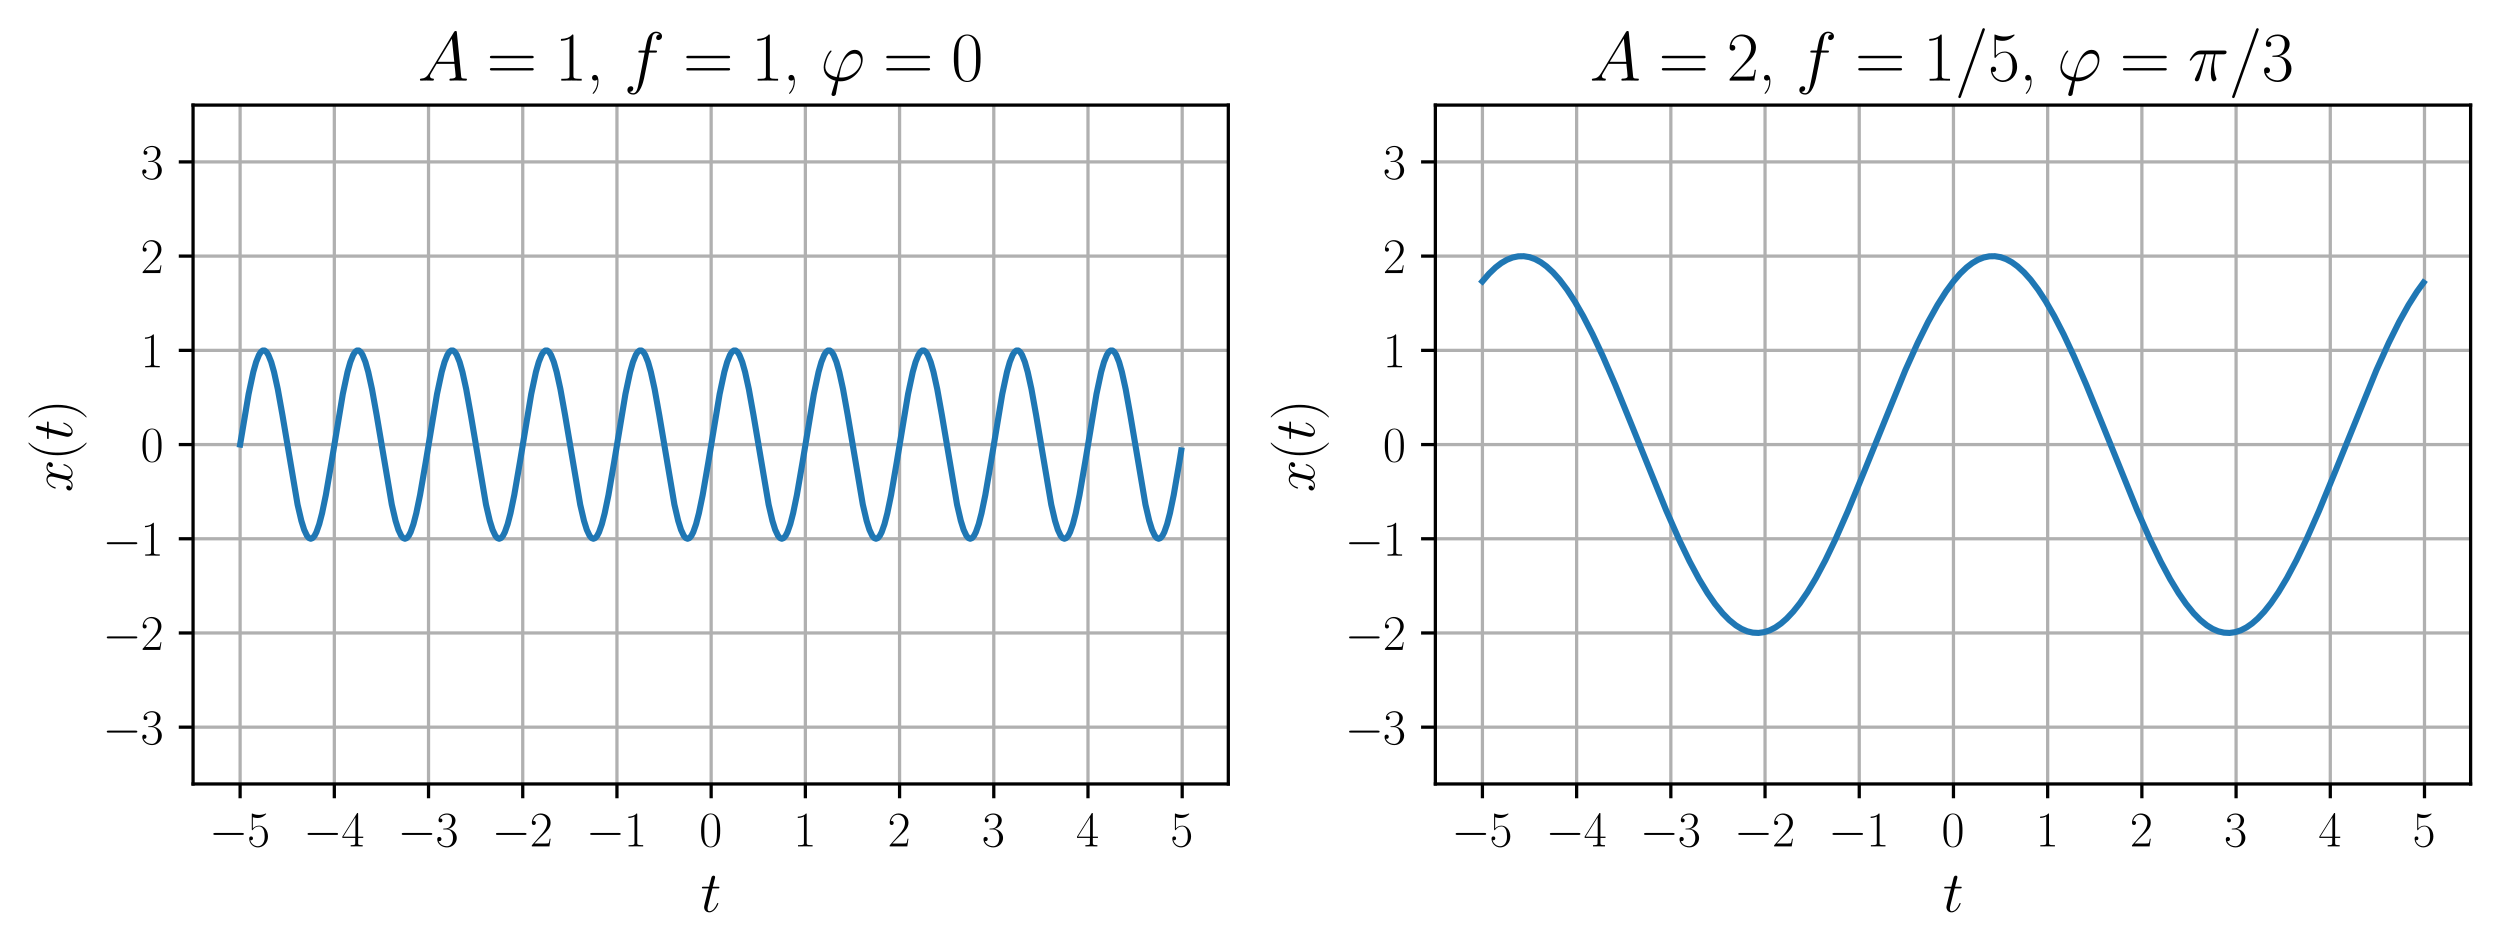 <?xml version="1.0" encoding="utf-8" standalone="no"?>
<!DOCTYPE svg PUBLIC "-//W3C//DTD SVG 1.1//EN"
  "http://www.w3.org/Graphics/SVG/1.1/DTD/svg11.dtd">
<svg xmlns:xlink="http://www.w3.org/1999/xlink" width="612.499pt" height="233.298pt" viewBox="0 0 612.499 233.298" xmlns="http://www.w3.org/2000/svg" version="1.1">
 <defs>
  <style type="text/css">*{stroke-linejoin: round; stroke-linecap: butt}</style>
 </defs>
 <g id="figure_1">
  <g id="patch_1">
   <path d="M 0 233.298 
L 612.499 233.298 
L 612.499 0 
L 0 0 
z
" style="fill: #ffffff"/>
  </g>
  <g id="axes_1">
   <g id="patch_2">
    <path d="M 47.299 192.073 
L 300.936 192.073 
L 300.936 25.753 
L 47.299 25.753 
z
" style="fill: #ffffff"/>
   </g>
   <g id="matplotlib.axis_1">
    <g id="xtick_1">
     <g id="line2d_1">
      <path d="M 58.828 192.073 
L 58.828 25.753 
" clip-path="url(#p0221349aac)" style="fill: none; stroke: #b0b0b0; stroke-width: 0.8; stroke-linecap: square"/>
     </g>
     <g id="line2d_2">
      <defs>
       <path id="m1a1d86ad72" d="M 0 0 
L 0 3.5 
" style="stroke: #000000; stroke-width: 0.8"/>
      </defs>
      <g>
       <use xlink:href="#m1a1d86ad72" x="58.828" y="192.073" style="stroke: #000000; stroke-width: 0.8"/>
      </g>
     </g>
     <g id="text_1">
      <!-- $\mathdefault{−5}$ -->
      <g transform="translate(51.252 207.375) scale(0.12 -0.12)">
       <defs>
        <path id="CMSY10-0" d="M 4218 1472 
C 4326 1472 4442 1472 4442 1600 
C 4442 1728 4326 1728 4218 1728 
L 755 1728 
C 646 1728 531 1728 531 1600 
C 531 1472 646 1472 755 1472 
L 4218 1472 
z
" transform="scale(0.016)"/>
        <path id="CMR17-35" d="M 730 3750 
C 794 3724 1056 3641 1325 3641 
C 1920 3641 2246 3961 2432 4140 
C 2432 4191 2432 4224 2394 4224 
C 2387 4224 2374 4224 2323 4198 
C 2099 4102 1837 4032 1517 4032 
C 1325 4032 1037 4055 723 4191 
C 653 4224 640 4224 634 4224 
C 602 4224 595 4217 595 4090 
L 595 2231 
C 595 2113 595 2080 659 2080 
C 691 2080 704 2093 736 2139 
C 941 2435 1222 2560 1542 2560 
C 1766 2560 2246 2415 2246 1293 
C 2246 1087 2246 716 2054 422 
C 1894 159 1645 25 1370 25 
C 947 25 518 319 403 812 
C 429 806 480 793 506 793 
C 589 793 749 838 749 1036 
C 749 1209 627 1280 506 1280 
C 358 1280 262 1190 262 1011 
C 262 454 704 -128 1382 -128 
C 2042 -128 2669 441 2669 1267 
C 2669 2054 2170 2662 1549 2662 
C 1222 2662 947 2540 730 2304 
L 730 3750 
z
" transform="scale(0.016)"/>
       </defs>
       <use xlink:href="#CMSY10-0" transform="scale(0.996)"/>
       <use xlink:href="#CMR17-35" transform="translate(77.487 0) scale(0.996)"/>
      </g>
     </g>
    </g>
    <g id="xtick_2">
     <g id="line2d_3">
      <path d="M 81.909 192.073 
L 81.909 25.753 
" clip-path="url(#p0221349aac)" style="fill: none; stroke: #b0b0b0; stroke-width: 0.8; stroke-linecap: square"/>
     </g>
     <g id="line2d_4">
      <g>
       <use xlink:href="#m1a1d86ad72" x="81.909" y="192.073" style="stroke: #000000; stroke-width: 0.8"/>
      </g>
     </g>
     <g id="text_2">
      <!-- $\mathdefault{−4}$ -->
      <g transform="translate(74.333 207.375) scale(0.12 -0.12)">
       <defs>
        <path id="CMR17-34" d="M 2150 4147 
C 2150 4281 2144 4288 2029 4288 
L 128 1254 
L 128 1088 
L 1779 1088 
L 1779 460 
C 1779 230 1766 166 1318 166 
L 1197 166 
L 1197 0 
C 1402 12 1747 12 1965 12 
C 2182 12 2528 12 2733 0 
L 2733 166 
L 2611 166 
C 2163 166 2150 230 2150 460 
L 2150 1088 
L 2803 1088 
L 2803 1254 
L 2150 1254 
L 2150 4147 
z
M 1798 3723 
L 1798 1254 
L 256 1254 
L 1798 3723 
z
" transform="scale(0.016)"/>
       </defs>
       <use xlink:href="#CMSY10-0" transform="scale(0.996)"/>
       <use xlink:href="#CMR17-34" transform="translate(77.487 0) scale(0.996)"/>
      </g>
     </g>
    </g>
    <g id="xtick_3">
     <g id="line2d_5">
      <path d="M 104.99 192.073 
L 104.99 25.753 
" clip-path="url(#p0221349aac)" style="fill: none; stroke: #b0b0b0; stroke-width: 0.8; stroke-linecap: square"/>
     </g>
     <g id="line2d_6">
      <g>
       <use xlink:href="#m1a1d86ad72" x="104.99" y="192.073" style="stroke: #000000; stroke-width: 0.8"/>
      </g>
     </g>
     <g id="text_3">
      <!-- $\mathdefault{−3}$ -->
      <g transform="translate(97.414 207.375) scale(0.12 -0.12)">
       <defs>
        <path id="CMR17-33" d="M 1414 2176 
C 1984 2176 2234 1673 2234 1094 
C 2234 322 1824 25 1453 25 
C 1114 25 563 193 390 691 
C 422 678 454 678 486 678 
C 640 678 755 780 755 947 
C 755 1132 614 1216 486 1216 
C 378 1216 211 1164 211 927 
C 211 335 787 -128 1466 -128 
C 2176 -128 2720 432 2720 1087 
C 2720 1718 2208 2176 1600 2246 
C 2086 2347 2554 2776 2554 3353 
C 2554 3856 2048 4224 1472 4224 
C 890 4224 378 3862 378 3347 
C 378 3123 544 3084 627 3084 
C 762 3084 877 3167 877 3334 
C 877 3500 762 3584 627 3584 
C 602 3584 570 3584 544 3571 
C 730 3999 1235 4076 1459 4076 
C 1683 4076 2106 3966 2106 3347 
C 2106 3167 2080 2851 1862 2574 
C 1670 2329 1453 2316 1242 2297 
C 1210 2297 1062 2284 1037 2284 
C 992 2278 966 2272 966 2227 
C 966 2182 973 2176 1101 2176 
L 1414 2176 
z
" transform="scale(0.016)"/>
       </defs>
       <use xlink:href="#CMSY10-0" transform="scale(0.996)"/>
       <use xlink:href="#CMR17-33" transform="translate(77.487 0) scale(0.996)"/>
      </g>
     </g>
    </g>
    <g id="xtick_4">
     <g id="line2d_7">
      <path d="M 128.071 192.073 
L 128.071 25.753 
" clip-path="url(#p0221349aac)" style="fill: none; stroke: #b0b0b0; stroke-width: 0.8; stroke-linecap: square"/>
     </g>
     <g id="line2d_8">
      <g>
       <use xlink:href="#m1a1d86ad72" x="128.071" y="192.073" style="stroke: #000000; stroke-width: 0.8"/>
      </g>
     </g>
     <g id="text_4">
      <!-- $\mathdefault{−2}$ -->
      <g transform="translate(120.495 207.375) scale(0.12 -0.12)">
       <defs>
        <path id="CMR17-32" d="M 2669 990 
L 2554 990 
C 2490 537 2438 460 2413 422 
C 2381 371 1920 371 1830 371 
L 602 371 
C 832 620 1280 1073 1824 1596 
C 2214 1966 2669 2400 2669 3033 
C 2669 3788 2067 4224 1395 4224 
C 691 4224 262 3603 262 3027 
C 262 2777 448 2745 525 2745 
C 589 2745 781 2783 781 3007 
C 781 3206 614 3264 525 3264 
C 486 3264 448 3257 422 3244 
C 544 3788 915 4057 1306 4057 
C 1862 4057 2227 3616 2227 3033 
C 2227 2477 1901 1998 1536 1583 
L 262 147 
L 262 0 
L 2515 0 
L 2669 990 
z
" transform="scale(0.016)"/>
       </defs>
       <use xlink:href="#CMSY10-0" transform="scale(0.996)"/>
       <use xlink:href="#CMR17-32" transform="translate(77.487 0) scale(0.996)"/>
      </g>
     </g>
    </g>
    <g id="xtick_5">
     <g id="line2d_9">
      <path d="M 151.152 192.073 
L 151.152 25.753 
" clip-path="url(#p0221349aac)" style="fill: none; stroke: #b0b0b0; stroke-width: 0.8; stroke-linecap: square"/>
     </g>
     <g id="line2d_10">
      <g>
       <use xlink:href="#m1a1d86ad72" x="151.152" y="192.073" style="stroke: #000000; stroke-width: 0.8"/>
      </g>
     </g>
     <g id="text_5">
      <!-- $\mathdefault{−1}$ -->
      <g transform="translate(143.576 207.375) scale(0.12 -0.12)">
       <defs>
        <path id="CMR17-31" d="M 1702 4083 
C 1702 4217 1696 4224 1606 4224 
C 1357 3927 979 3833 621 3820 
C 602 3820 570 3820 563 3808 
C 557 3795 557 3782 557 3648 
C 755 3648 1088 3686 1344 3839 
L 1344 467 
C 1344 243 1331 166 781 166 
L 589 166 
L 589 0 
C 896 6 1216 12 1523 12 
C 1830 12 2150 6 2458 0 
L 2458 166 
L 2266 166 
C 1715 166 1702 236 1702 467 
L 1702 4083 
z
" transform="scale(0.016)"/>
       </defs>
       <use xlink:href="#CMSY10-0" transform="scale(0.996)"/>
       <use xlink:href="#CMR17-31" transform="translate(77.487 0) scale(0.996)"/>
      </g>
     </g>
    </g>
    <g id="xtick_6">
     <g id="line2d_11">
      <path d="M 174.233 192.073 
L 174.233 25.753 
" clip-path="url(#p0221349aac)" style="fill: none; stroke: #b0b0b0; stroke-width: 0.8; stroke-linecap: square"/>
     </g>
     <g id="line2d_12">
      <g>
       <use xlink:href="#m1a1d86ad72" x="174.233" y="192.073" style="stroke: #000000; stroke-width: 0.8"/>
      </g>
     </g>
     <g id="text_6">
      <!-- $\mathdefault{0}$ -->
      <g transform="translate(171.306 207.375) scale(0.12 -0.12)">
       <defs>
        <path id="CMR17-30" d="M 2688 2038 
C 2688 2430 2682 3099 2413 3613 
C 2176 4063 1798 4224 1466 4224 
C 1158 4224 768 4082 525 3620 
C 269 3137 243 2539 243 2038 
C 243 1671 250 1112 448 623 
C 723 -39 1216 -128 1466 -128 
C 1760 -128 2208 -7 2470 604 
C 2662 1048 2688 1568 2688 2038 
z
M 1466 -26 
C 1056 -26 813 328 723 816 
C 653 1196 653 1749 653 2109 
C 653 2604 653 3015 736 3407 
C 858 3954 1216 4121 1466 4121 
C 1728 4121 2067 3947 2189 3420 
C 2272 3054 2278 2623 2278 2109 
C 2278 1691 2278 1176 2202 797 
C 2067 96 1690 -26 1466 -26 
z
" transform="scale(0.016)"/>
       </defs>
       <use xlink:href="#CMR17-30" transform="scale(0.996)"/>
      </g>
     </g>
    </g>
    <g id="xtick_7">
     <g id="line2d_13">
      <path d="M 197.314 192.073 
L 197.314 25.753 
" clip-path="url(#p0221349aac)" style="fill: none; stroke: #b0b0b0; stroke-width: 0.8; stroke-linecap: square"/>
     </g>
     <g id="line2d_14">
      <g>
       <use xlink:href="#m1a1d86ad72" x="197.314" y="192.073" style="stroke: #000000; stroke-width: 0.8"/>
      </g>
     </g>
     <g id="text_7">
      <!-- $\mathdefault{1}$ -->
      <g transform="translate(194.387 207.375) scale(0.12 -0.12)">
       <use xlink:href="#CMR17-31" transform="scale(0.996)"/>
      </g>
     </g>
    </g>
    <g id="xtick_8">
     <g id="line2d_15">
      <path d="M 220.395 192.073 
L 220.395 25.753 
" clip-path="url(#p0221349aac)" style="fill: none; stroke: #b0b0b0; stroke-width: 0.8; stroke-linecap: square"/>
     </g>
     <g id="line2d_16">
      <g>
       <use xlink:href="#m1a1d86ad72" x="220.395" y="192.073" style="stroke: #000000; stroke-width: 0.8"/>
      </g>
     </g>
     <g id="text_8">
      <!-- $\mathdefault{2}$ -->
      <g transform="translate(217.468 207.375) scale(0.12 -0.12)">
       <use xlink:href="#CMR17-32" transform="scale(0.996)"/>
      </g>
     </g>
    </g>
    <g id="xtick_9">
     <g id="line2d_17">
      <path d="M 243.476 192.073 
L 243.476 25.753 
" clip-path="url(#p0221349aac)" style="fill: none; stroke: #b0b0b0; stroke-width: 0.8; stroke-linecap: square"/>
     </g>
     <g id="line2d_18">
      <g>
       <use xlink:href="#m1a1d86ad72" x="243.476" y="192.073" style="stroke: #000000; stroke-width: 0.8"/>
      </g>
     </g>
     <g id="text_9">
      <!-- $\mathdefault{3}$ -->
      <g transform="translate(240.549 207.375) scale(0.12 -0.12)">
       <use xlink:href="#CMR17-33" transform="scale(0.996)"/>
      </g>
     </g>
    </g>
    <g id="xtick_10">
     <g id="line2d_19">
      <path d="M 266.556 192.073 
L 266.556 25.753 
" clip-path="url(#p0221349aac)" style="fill: none; stroke: #b0b0b0; stroke-width: 0.8; stroke-linecap: square"/>
     </g>
     <g id="line2d_20">
      <g>
       <use xlink:href="#m1a1d86ad72" x="266.556" y="192.073" style="stroke: #000000; stroke-width: 0.8"/>
      </g>
     </g>
     <g id="text_10">
      <!-- $\mathdefault{4}$ -->
      <g transform="translate(263.63 207.375) scale(0.12 -0.12)">
       <use xlink:href="#CMR17-34" transform="scale(0.996)"/>
      </g>
     </g>
    </g>
    <g id="xtick_11">
     <g id="line2d_21">
      <path d="M 289.637 192.073 
L 289.637 25.753 
" clip-path="url(#p0221349aac)" style="fill: none; stroke: #b0b0b0; stroke-width: 0.8; stroke-linecap: square"/>
     </g>
     <g id="line2d_22">
      <g>
       <use xlink:href="#m1a1d86ad72" x="289.637" y="192.073" style="stroke: #000000; stroke-width: 0.8"/>
      </g>
     </g>
     <g id="text_11">
      <!-- $\mathdefault{5}$ -->
      <g transform="translate(286.711 207.375) scale(0.12 -0.12)">
       <use xlink:href="#CMR17-35" transform="scale(0.996)"/>
      </g>
     </g>
    </g>
    <g id="text_12">
     <!-- $t$ -->
     <g transform="translate(171.652 223.386) scale(0.14 -0.14)">
      <defs>
       <path id="CMMI12-74" d="M 1286 2566 
L 1875 2566 
C 1997 2566 2061 2566 2061 2681 
C 2061 2752 2022 2752 1894 2752 
L 1331 2752 
L 1568 3664 
C 1594 3752 1594 3764 1594 3808 
C 1594 3910 1510 3968 1427 3968 
C 1376 3968 1229 3948 1178 3746 
L 928 2752 
L 326 2752 
C 198 2752 141 2752 141 2630 
C 141 2566 186 2566 307 2566 
L 877 2566 
L 454 881 
C 403 657 384 593 384 510 
C 384 210 595 -64 954 -64 
C 1600 -64 1946 868 1946 913 
C 1946 951 1920 970 1882 970 
C 1869 970 1843 970 1830 944 
C 1824 938 1818 932 1773 830 
C 1638 510 1344 64 973 64 
C 781 64 768 223 768 364 
C 768 370 768 491 787 568 
L 1286 2566 
z
" transform="scale(0.016)"/>
      </defs>
      <use xlink:href="#CMMI12-74" transform="scale(0.996)"/>
     </g>
    </g>
   </g>
   <g id="matplotlib.axis_2">
    <g id="ytick_1">
     <g id="line2d_23">
      <path d="M 47.299 178.156 
L 300.936 178.156 
" clip-path="url(#p0221349aac)" style="fill: none; stroke: #b0b0b0; stroke-width: 0.8; stroke-linecap: square"/>
     </g>
     <g id="line2d_24">
      <defs>
       <path id="m99ab3d4e7d" d="M 0 0 
L -3.5 0 
" style="stroke: #000000; stroke-width: 0.8"/>
      </defs>
      <g>
       <use xlink:href="#m99ab3d4e7d" x="47.299" y="178.156" style="stroke: #000000; stroke-width: 0.8"/>
      </g>
     </g>
     <g id="text_13">
      <!-- $\mathdefault{−3}$ -->
      <g transform="translate(25.148 182.307) scale(0.12 -0.12)">
       <use xlink:href="#CMSY10-0" transform="scale(0.996)"/>
       <use xlink:href="#CMR17-33" transform="translate(77.487 0) scale(0.996)"/>
      </g>
     </g>
    </g>
    <g id="ytick_2">
     <g id="line2d_25">
      <path d="M 47.299 155.075 
L 300.936 155.075 
" clip-path="url(#p0221349aac)" style="fill: none; stroke: #b0b0b0; stroke-width: 0.8; stroke-linecap: square"/>
     </g>
     <g id="line2d_26">
      <g>
       <use xlink:href="#m99ab3d4e7d" x="47.299" y="155.075" style="stroke: #000000; stroke-width: 0.8"/>
      </g>
     </g>
     <g id="text_14">
      <!-- $\mathdefault{−2}$ -->
      <g transform="translate(25.148 159.226) scale(0.12 -0.12)">
       <use xlink:href="#CMSY10-0" transform="scale(0.996)"/>
       <use xlink:href="#CMR17-32" transform="translate(77.487 0) scale(0.996)"/>
      </g>
     </g>
    </g>
    <g id="ytick_3">
     <g id="line2d_27">
      <path d="M 47.299 131.994 
L 300.936 131.994 
" clip-path="url(#p0221349aac)" style="fill: none; stroke: #b0b0b0; stroke-width: 0.8; stroke-linecap: square"/>
     </g>
     <g id="line2d_28">
      <g>
       <use xlink:href="#m99ab3d4e7d" x="47.299" y="131.994" style="stroke: #000000; stroke-width: 0.8"/>
      </g>
     </g>
     <g id="text_15">
      <!-- $\mathdefault{−1}$ -->
      <g transform="translate(25.148 136.145) scale(0.12 -0.12)">
       <use xlink:href="#CMSY10-0" transform="scale(0.996)"/>
       <use xlink:href="#CMR17-31" transform="translate(77.487 0) scale(0.996)"/>
      </g>
     </g>
    </g>
    <g id="ytick_4">
     <g id="line2d_29">
      <path d="M 47.299 108.913 
L 300.936 108.913 
" clip-path="url(#p0221349aac)" style="fill: none; stroke: #b0b0b0; stroke-width: 0.8; stroke-linecap: square"/>
     </g>
     <g id="line2d_30">
      <g>
       <use xlink:href="#m99ab3d4e7d" x="47.299" y="108.913" style="stroke: #000000; stroke-width: 0.8"/>
      </g>
     </g>
     <g id="text_16">
      <!-- $\mathdefault{0}$ -->
      <g transform="translate(34.446 113.064) scale(0.12 -0.12)">
       <use xlink:href="#CMR17-30" transform="scale(0.996)"/>
      </g>
     </g>
    </g>
    <g id="ytick_5">
     <g id="line2d_31">
      <path d="M 47.299 85.832 
L 300.936 85.832 
" clip-path="url(#p0221349aac)" style="fill: none; stroke: #b0b0b0; stroke-width: 0.8; stroke-linecap: square"/>
     </g>
     <g id="line2d_32">
      <g>
       <use xlink:href="#m99ab3d4e7d" x="47.299" y="85.832" style="stroke: #000000; stroke-width: 0.8"/>
      </g>
     </g>
     <g id="text_17">
      <!-- $\mathdefault{1}$ -->
      <g transform="translate(34.446 89.983) scale(0.12 -0.12)">
       <use xlink:href="#CMR17-31" transform="scale(0.996)"/>
      </g>
     </g>
    </g>
    <g id="ytick_6">
     <g id="line2d_33">
      <path d="M 47.299 62.751 
L 300.936 62.751 
" clip-path="url(#p0221349aac)" style="fill: none; stroke: #b0b0b0; stroke-width: 0.8; stroke-linecap: square"/>
     </g>
     <g id="line2d_34">
      <g>
       <use xlink:href="#m99ab3d4e7d" x="47.299" y="62.751" style="stroke: #000000; stroke-width: 0.8"/>
      </g>
     </g>
     <g id="text_18">
      <!-- $\mathdefault{2}$ -->
      <g transform="translate(34.446 66.902) scale(0.12 -0.12)">
       <use xlink:href="#CMR17-32" transform="scale(0.996)"/>
      </g>
     </g>
    </g>
    <g id="ytick_7">
     <g id="line2d_35">
      <path d="M 47.299 39.67 
L 300.936 39.67 
" clip-path="url(#p0221349aac)" style="fill: none; stroke: #b0b0b0; stroke-width: 0.8; stroke-linecap: square"/>
     </g>
     <g id="line2d_36">
      <g>
       <use xlink:href="#m99ab3d4e7d" x="47.299" y="39.67" style="stroke: #000000; stroke-width: 0.8"/>
      </g>
     </g>
     <g id="text_19">
      <!-- $\mathdefault{3}$ -->
      <g transform="translate(34.446 43.821) scale(0.12 -0.12)">
       <use xlink:href="#CMR17-33" transform="scale(0.996)"/>
      </g>
     </g>
    </g>
    <g id="text_20">
     <!-- $x(t)$ -->
     <g transform="translate(17.661 120.57) rotate(-90) scale(0.14 -0.14)">
      <defs>
       <path id="CMMI12-78" d="M 3034 2624 
C 2829 2585 2752 2431 2752 2310 
C 2752 2156 2874 2105 2963 2105 
C 3155 2105 3290 2271 3290 2444 
C 3290 2694 2982 2816 2714 2816 
C 2323 2816 2106 2451 2048 2329 
C 1901 2790 1504 2816 1389 2816 
C 736 2816 390 1993 390 1849 
C 390 1823 416 1790 461 1790 
C 512 1790 525 1829 538 1855 
C 755 2572 1184 2687 1370 2687 
C 1658 2687 1715 2438 1715 2284 
C 1715 2143 1677 1993 1600 1678 
L 1382 778 
C 1286 390 1101 64 762 64 
C 730 64 570 64 435 126 
C 666 166 717 358 717 435 
C 717 563 621 640 499 640 
C 346 640 179 505 179 300 
C 179 57 480 -64 755 -64 
C 1062 -64 1280 153 1414 415 
C 1517 64 1837 -64 2074 -64 
C 2726 -64 3072 751 3072 896 
C 3072 929 3046 955 3008 955 
C 2950 955 2944 922 2925 870 
C 2752 300 2381 64 2093 64 
C 1869 64 1747 204 1747 467 
C 1747 607 1773 712 1875 1146 
L 2099 2039 
C 2195 2425 2413 2687 2707 2687 
C 2720 2687 2899 2687 3034 2624 
z
" transform="scale(0.016)"/>
       <path id="CMR17-28" d="M 1958 -1562 
C 1958 -1556 1958 -1543 1939 -1524 
C 1645 -1223 858 -403 858 1596 
C 858 3595 1632 4408 1946 4729 
C 1946 4735 1958 4748 1958 4767 
C 1958 4787 1939 4800 1914 4800 
C 1843 4800 1299 4325 986 3620 
C 666 2909 576 2218 576 1603 
C 576 1141 621 360 1005 -467 
C 1312 -1133 1837 -1600 1914 -1600 
C 1946 -1600 1958 -1588 1958 -1562 
z
" transform="scale(0.016)"/>
       <path id="CMR17-29" d="M 1683 1596 
C 1683 2057 1638 2839 1254 3665 
C 947 4332 422 4800 346 4800 
C 326 4800 301 4793 301 4761 
C 301 4748 307 4742 314 4729 
C 621 4408 1402 3595 1402 1603 
C 1402 -396 627 -1210 314 -1530 
C 307 -1543 301 -1549 301 -1562 
C 301 -1594 326 -1600 346 -1600 
C 416 -1600 960 -1127 1274 -422 
C 1594 289 1683 981 1683 1596 
z
" transform="scale(0.016)"/>
      </defs>
      <use xlink:href="#CMMI12-78" transform="scale(0.996)"/>
      <use xlink:href="#CMR17-28" transform="translate(55.434 0) scale(0.996)"/>
      <use xlink:href="#CMMI12-74" transform="translate(90.715 0) scale(0.996)"/>
      <use xlink:href="#CMR17-29" transform="translate(125.941 0) scale(0.996)"/>
     </g>
    </g>
   </g>
   <g id="line2d_37">
    <path d="M 58.828 108.913 
L 60.905 96.546 
L 62.059 91.129 
L 62.752 88.687 
L 63.444 86.962 
L 63.906 86.241 
L 64.368 85.878 
L 64.829 85.878 
L 65.291 86.241 
L 65.752 86.962 
L 66.445 88.687 
L 67.137 91.129 
L 68.06 95.346 
L 69.215 101.781 
L 72.907 123.625 
L 73.831 127.586 
L 74.523 129.797 
L 75.216 131.269 
L 75.677 131.812 
L 76.139 131.994 
L 76.6 131.812 
L 77.062 131.269 
L 77.524 130.373 
L 78.216 128.401 
L 78.909 125.738 
L 79.832 121.28 
L 81.217 113.238 
L 83.986 96.546 
L 85.14 91.129 
L 85.833 88.687 
L 86.525 86.962 
L 86.987 86.241 
L 87.448 85.878 
L 87.91 85.878 
L 88.372 86.241 
L 88.833 86.962 
L 89.526 88.687 
L 90.218 91.129 
L 91.141 95.346 
L 92.295 101.781 
L 95.988 123.625 
L 96.912 127.586 
L 97.604 129.797 
L 98.296 131.269 
L 98.758 131.812 
L 99.22 131.994 
L 99.681 131.812 
L 100.143 131.269 
L 100.605 130.373 
L 101.297 128.401 
L 101.989 125.738 
L 102.913 121.28 
L 104.298 113.238 
L 107.067 96.546 
L 108.221 91.129 
L 108.914 88.687 
L 109.606 86.962 
L 110.068 86.241 
L 110.529 85.878 
L 110.991 85.878 
L 111.453 86.241 
L 111.914 86.962 
L 112.607 88.687 
L 113.299 91.129 
L 114.222 95.346 
L 115.376 101.781 
L 119.069 123.625 
L 119.993 127.586 
L 120.685 129.797 
L 121.377 131.269 
L 121.839 131.812 
L 122.301 131.994 
L 122.762 131.812 
L 123.224 131.269 
L 123.686 130.373 
L 124.378 128.401 
L 125.07 125.738 
L 125.994 121.28 
L 127.378 113.238 
L 130.148 96.546 
L 131.302 91.129 
L 131.995 88.687 
L 132.687 86.962 
L 133.149 86.241 
L 133.61 85.878 
L 134.072 85.878 
L 134.534 86.241 
L 134.995 86.962 
L 135.688 88.687 
L 136.38 91.129 
L 137.303 95.346 
L 138.457 101.781 
L 142.15 123.625 
L 143.074 127.586 
L 143.766 129.797 
L 144.458 131.269 
L 144.92 131.812 
L 145.382 131.994 
L 145.843 131.812 
L 146.305 131.269 
L 146.766 130.373 
L 147.459 128.401 
L 148.151 125.738 
L 149.075 121.28 
L 150.459 113.238 
L 153.229 96.546 
L 154.383 91.129 
L 155.076 88.687 
L 155.768 86.962 
L 156.23 86.241 
L 156.691 85.878 
L 157.153 85.878 
L 157.614 86.241 
L 158.076 86.962 
L 158.769 88.687 
L 159.461 91.129 
L 160.384 95.346 
L 161.538 101.781 
L 165.231 123.625 
L 166.154 127.586 
L 166.847 129.797 
L 167.539 131.269 
L 168.001 131.812 
L 168.463 131.994 
L 168.924 131.812 
L 169.386 131.269 
L 169.847 130.373 
L 170.54 128.401 
L 171.232 125.738 
L 172.155 121.28 
L 173.54 113.238 
L 176.31 96.546 
L 177.464 91.129 
L 178.157 88.687 
L 178.849 86.962 
L 179.311 86.241 
L 179.772 85.878 
L 180.234 85.878 
L 180.695 86.241 
L 181.157 86.962 
L 181.849 88.687 
L 182.542 91.129 
L 183.465 95.346 
L 184.619 101.781 
L 188.312 123.625 
L 189.235 127.586 
L 189.928 129.797 
L 190.62 131.269 
L 191.082 131.812 
L 191.543 131.994 
L 192.005 131.812 
L 192.467 131.269 
L 192.928 130.373 
L 193.621 128.401 
L 194.313 125.738 
L 195.236 121.28 
L 196.621 113.238 
L 199.391 96.546 
L 200.545 91.129 
L 201.237 88.687 
L 201.93 86.962 
L 202.392 86.241 
L 202.853 85.878 
L 203.315 85.878 
L 203.776 86.241 
L 204.238 86.962 
L 204.93 88.687 
L 205.623 91.129 
L 206.546 95.346 
L 207.7 101.781 
L 211.393 123.625 
L 212.316 127.586 
L 213.009 129.797 
L 213.701 131.269 
L 214.163 131.812 
L 214.624 131.994 
L 215.086 131.812 
L 215.548 131.269 
L 216.009 130.373 
L 216.702 128.401 
L 217.394 125.738 
L 218.317 121.28 
L 219.702 113.238 
L 222.472 96.546 
L 223.626 91.129 
L 224.318 88.687 
L 225.011 86.962 
L 225.472 86.241 
L 225.934 85.878 
L 226.396 85.878 
L 226.857 86.241 
L 227.319 86.962 
L 228.011 88.687 
L 228.704 91.129 
L 229.627 95.346 
L 230.781 101.781 
L 234.474 123.625 
L 235.397 127.586 
L 236.09 129.797 
L 236.782 131.269 
L 237.244 131.812 
L 237.705 131.994 
L 238.167 131.812 
L 238.629 131.269 
L 239.09 130.373 
L 239.783 128.401 
L 240.475 125.738 
L 241.398 121.28 
L 242.783 113.238 
L 245.553 96.546 
L 246.707 91.129 
L 247.399 88.687 
L 248.092 86.962 
L 248.553 86.241 
L 249.015 85.878 
L 249.477 85.878 
L 249.938 86.241 
L 250.4 86.962 
L 251.092 88.687 
L 251.785 91.129 
L 252.708 95.346 
L 253.862 101.781 
L 257.555 123.625 
L 258.478 127.586 
L 259.171 129.797 
L 259.863 131.269 
L 260.325 131.812 
L 260.786 131.994 
L 261.248 131.812 
L 261.709 131.269 
L 262.171 130.373 
L 262.864 128.401 
L 263.556 125.738 
L 264.479 121.28 
L 265.864 113.238 
L 268.634 96.546 
L 269.788 91.129 
L 270.48 88.687 
L 271.173 86.962 
L 271.634 86.241 
L 272.096 85.878 
L 272.558 85.878 
L 273.019 86.241 
L 273.481 86.962 
L 274.173 88.687 
L 274.866 91.129 
L 275.789 95.346 
L 276.943 101.781 
L 280.636 123.625 
L 281.559 127.586 
L 282.252 129.797 
L 282.944 131.269 
L 283.406 131.812 
L 283.867 131.994 
L 284.329 131.812 
L 284.79 131.269 
L 285.252 130.373 
L 285.944 128.401 
L 286.637 125.738 
L 287.56 121.28 
L 288.945 113.238 
L 289.407 110.362 
L 289.407 110.362 
" clip-path="url(#p0221349aac)" style="fill: none; stroke: #1f77b4; stroke-width: 1.5; stroke-linecap: square"/>
   </g>
   <g id="patch_3">
    <path d="M 47.299 192.073 
L 47.299 25.753 
" style="fill: none; stroke: #000000; stroke-width: 0.8; stroke-linejoin: miter; stroke-linecap: square"/>
   </g>
   <g id="patch_4">
    <path d="M 300.936 192.073 
L 300.936 25.753 
" style="fill: none; stroke: #000000; stroke-width: 0.8; stroke-linejoin: miter; stroke-linecap: square"/>
   </g>
   <g id="patch_5">
    <path d="M 47.299 192.073 
L 300.936 192.073 
" style="fill: none; stroke: #000000; stroke-width: 0.8; stroke-linejoin: miter; stroke-linecap: square"/>
   </g>
   <g id="patch_6">
    <path d="M 47.299 25.753 
L 300.936 25.753 
" style="fill: none; stroke: #000000; stroke-width: 0.8; stroke-linejoin: miter; stroke-linecap: square"/>
   </g>
   <g id="text_21">
    <!-- $A = 1$, $f = 1$, $\varphi = 0$ -->
    <g transform="translate(102.3 19.753) scale(0.168 -0.168)">
     <defs>
      <path id="CMMI12-41" d="M 1088 720 
C 864 335 646 205 339 185 
C 269 179 218 179 218 64 
C 218 25 250 0 294 0 
C 410 0 698 12 813 12 
C 998 12 1203 0 1382 0 
C 1421 0 1498 0 1498 121 
C 1498 179 1446 185 1408 185 
C 1261 198 1139 250 1139 407 
C 1139 498 1178 570 1261 714 
L 1747 1536 
L 3379 1536 
C 3386 1477 3386 1425 3392 1366 
C 3411 1196 3488 518 3488 394 
C 3488 198 3162 185 3059 185 
C 2989 185 2918 185 2918 70 
C 2918 0 2976 0 3014 0 
C 3123 0 3251 12 3360 12 
L 3725 12 
C 4115 12 4397 0 4403 0 
C 4448 0 4518 0 4518 121 
C 4518 185 4461 185 4365 185 
C 4013 185 4006 244 3987 440 
L 3597 4403 
C 3584 4531 3558 4544 3488 4544 
C 3424 4544 3386 4531 3328 4435 
L 1088 720 
z
M 1856 1721 
L 3142 3831 
L 3360 1721 
L 1856 1721 
z
" transform="scale(0.016)"/>
      <path id="CMR17-3d" d="M 4115 2048 
C 4211 2048 4307 2048 4307 2156 
C 4307 2272 4198 2272 4090 2272 
L 512 2272 
C 403 2272 294 2272 294 2156 
C 294 2048 390 2048 486 2048 
L 4115 2048 
z
M 4090 927 
C 4198 927 4307 927 4307 1043 
C 4307 1152 4211 1152 4115 1152 
L 486 1152 
C 390 1152 294 1152 294 1043 
C 294 927 403 927 512 927 
L 4090 927 
z
" transform="scale(0.016)"/>
      <path id="CMR17-2c" d="M 1011 102 
C 1024 44 1024 25 1024 -76 
C 1024 -451 896 -795 627 -1108 
C 595 -1140 595 -1152 595 -1165 
C 595 -1191 621 -1216 646 -1216 
C 685 -1216 1126 -776 1126 -82 
C 1126 128 1101 524 800 524 
C 659 524 538 428 538 262 
C 538 96 659 0 800 0 
C 877 0 960 32 1011 102 
z
" transform="scale(0.016)"/>
      <path id="CMMI12-66" d="M 2854 2566 
C 2982 2566 3034 2566 3034 2687 
C 3034 2752 2982 2752 2867 2752 
L 2349 2752 
C 2470 3398 2560 3846 2611 4051 
C 2650 4204 2784 4351 2950 4351 
C 3085 4351 3219 4294 3283 4236 
C 3034 4211 2957 4025 2957 3916 
C 2957 3788 3053 3712 3174 3712 
C 3302 3712 3494 3820 3494 4064 
C 3494 4332 3226 4480 2944 4480 
C 2669 4480 2400 4275 2272 4025 
C 2157 3801 2093 3573 1946 2752 
L 1517 2752 
C 1395 2752 1331 2752 1331 2636 
C 1331 2566 1370 2566 1498 2566 
L 1907 2566 
C 1792 1977 1530 545 1382 -132 
C 1274 -685 1178 -1152 858 -1152 
C 838 -1152 653 -1152 538 -1031 
C 864 -1005 864 -724 864 -717 
C 864 -589 768 -512 646 -512 
C 518 -512 326 -621 326 -865 
C 326 -1140 608 -1280 858 -1280 
C 1510 -1280 1779 -113 1850 203 
C 1965 691 2278 2376 2310 2566 
L 2854 2566 
z
" transform="scale(0.016)"/>
      <path id="CMMI12-27" d="M 1926 281 
C 1818 281 1722 281 1722 313 
C 1722 326 1830 926 1869 1066 
C 2074 1883 2560 2470 3117 2470 
C 3533 2470 3725 2157 3725 1806 
C 3725 1079 2906 281 1926 281 
z
M 1651 -52 
C 1690 -58 1754 -64 1869 -64 
C 2918 -64 3885 945 3885 1953 
C 3885 2342 3712 2816 3174 2816 
C 2253 2816 1862 1519 1504 319 
C 768 460 461 849 461 1277 
C 461 1449 595 2132 966 2592 
C 1037 2675 1037 2687 1037 2700 
C 1037 2752 986 2752 973 2752 
C 800 2752 314 1819 314 1213 
C 314 498 877 108 1395 -7 
L 1062 -1111 
C 1030 -1209 1030 -1222 1030 -1248 
C 1030 -1402 1184 -1408 1197 -1408 
C 1261 -1408 1376 -1383 1427 -1254 
C 1446 -1196 1626 -182 1651 -52 
z
" transform="scale(0.016)"/>
     </defs>
     <use xlink:href="#CMMI12-41" transform="scale(0.996)"/>
     <use xlink:href="#CMR17-3d" transform="translate(100.802 0) scale(0.996)"/>
     <use xlink:href="#CMR17-31" transform="translate(200.191 0) scale(0.996)"/>
     <use xlink:href="#CMR17-2c" transform="translate(245.881 0) scale(0.996)"/>
     <use xlink:href="#CMMI12-66" transform="translate(300.828 0) scale(0.996)"/>
     <use xlink:href="#CMR17-3d" transform="translate(387.223 0) scale(0.996)"/>
     <use xlink:href="#CMR17-31" transform="translate(486.611 0) scale(0.996)"/>
     <use xlink:href="#CMR17-2c" transform="translate(532.302 0) scale(0.996)"/>
     <use xlink:href="#CMMI12-27" transform="translate(587.249 0) scale(0.996)"/>
     <use xlink:href="#CMR17-3d" transform="translate(678.826 0) scale(0.996)"/>
     <use xlink:href="#CMR17-30" transform="translate(778.215 0) scale(0.996)"/>
    </g>
   </g>
  </g>
  <g id="axes_2">
   <g id="patch_7">
    <path d="M 351.663 192.073 
L 605.299 192.073 
L 605.299 25.753 
L 351.663 25.753 
z
" style="fill: #ffffff"/>
   </g>
   <g id="matplotlib.axis_3">
    <g id="xtick_12">
     <g id="line2d_38">
      <path d="M 363.192 192.073 
L 363.192 25.753 
" clip-path="url(#p3423f80fa0)" style="fill: none; stroke: #b0b0b0; stroke-width: 0.8; stroke-linecap: square"/>
     </g>
     <g id="line2d_39">
      <g>
       <use xlink:href="#m1a1d86ad72" x="363.192" y="192.073" style="stroke: #000000; stroke-width: 0.8"/>
      </g>
     </g>
     <g id="text_22">
      <!-- $\mathdefault{−5}$ -->
      <g transform="translate(355.616 207.375) scale(0.12 -0.12)">
       <use xlink:href="#CMSY10-0" transform="scale(0.996)"/>
       <use xlink:href="#CMR17-35" transform="translate(77.487 0) scale(0.996)"/>
      </g>
     </g>
    </g>
    <g id="xtick_13">
     <g id="line2d_40">
      <path d="M 386.273 192.073 
L 386.273 25.753 
" clip-path="url(#p3423f80fa0)" style="fill: none; stroke: #b0b0b0; stroke-width: 0.8; stroke-linecap: square"/>
     </g>
     <g id="line2d_41">
      <g>
       <use xlink:href="#m1a1d86ad72" x="386.273" y="192.073" style="stroke: #000000; stroke-width: 0.8"/>
      </g>
     </g>
     <g id="text_23">
      <!-- $\mathdefault{−4}$ -->
      <g transform="translate(378.697 207.375) scale(0.12 -0.12)">
       <use xlink:href="#CMSY10-0" transform="scale(0.996)"/>
       <use xlink:href="#CMR17-34" transform="translate(77.487 0) scale(0.996)"/>
      </g>
     </g>
    </g>
    <g id="xtick_14">
     <g id="line2d_42">
      <path d="M 409.354 192.073 
L 409.354 25.753 
" clip-path="url(#p3423f80fa0)" style="fill: none; stroke: #b0b0b0; stroke-width: 0.8; stroke-linecap: square"/>
     </g>
     <g id="line2d_43">
      <g>
       <use xlink:href="#m1a1d86ad72" x="409.354" y="192.073" style="stroke: #000000; stroke-width: 0.8"/>
      </g>
     </g>
     <g id="text_24">
      <!-- $\mathdefault{−3}$ -->
      <g transform="translate(401.778 207.375) scale(0.12 -0.12)">
       <use xlink:href="#CMSY10-0" transform="scale(0.996)"/>
       <use xlink:href="#CMR17-33" transform="translate(77.487 0) scale(0.996)"/>
      </g>
     </g>
    </g>
    <g id="xtick_15">
     <g id="line2d_44">
      <path d="M 432.435 192.073 
L 432.435 25.753 
" clip-path="url(#p3423f80fa0)" style="fill: none; stroke: #b0b0b0; stroke-width: 0.8; stroke-linecap: square"/>
     </g>
     <g id="line2d_45">
      <g>
       <use xlink:href="#m1a1d86ad72" x="432.435" y="192.073" style="stroke: #000000; stroke-width: 0.8"/>
      </g>
     </g>
     <g id="text_25">
      <!-- $\mathdefault{−2}$ -->
      <g transform="translate(424.859 207.375) scale(0.12 -0.12)">
       <use xlink:href="#CMSY10-0" transform="scale(0.996)"/>
       <use xlink:href="#CMR17-32" transform="translate(77.487 0) scale(0.996)"/>
      </g>
     </g>
    </g>
    <g id="xtick_16">
     <g id="line2d_46">
      <path d="M 455.515 192.073 
L 455.515 25.753 
" clip-path="url(#p3423f80fa0)" style="fill: none; stroke: #b0b0b0; stroke-width: 0.8; stroke-linecap: square"/>
     </g>
     <g id="line2d_47">
      <g>
       <use xlink:href="#m1a1d86ad72" x="455.515" y="192.073" style="stroke: #000000; stroke-width: 0.8"/>
      </g>
     </g>
     <g id="text_26">
      <!-- $\mathdefault{−1}$ -->
      <g transform="translate(447.94 207.375) scale(0.12 -0.12)">
       <use xlink:href="#CMSY10-0" transform="scale(0.996)"/>
       <use xlink:href="#CMR17-31" transform="translate(77.487 0) scale(0.996)"/>
      </g>
     </g>
    </g>
    <g id="xtick_17">
     <g id="line2d_48">
      <path d="M 478.596 192.073 
L 478.596 25.753 
" clip-path="url(#p3423f80fa0)" style="fill: none; stroke: #b0b0b0; stroke-width: 0.8; stroke-linecap: square"/>
     </g>
     <g id="line2d_49">
      <g>
       <use xlink:href="#m1a1d86ad72" x="478.596" y="192.073" style="stroke: #000000; stroke-width: 0.8"/>
      </g>
     </g>
     <g id="text_27">
      <!-- $\mathdefault{0}$ -->
      <g transform="translate(475.67 207.375) scale(0.12 -0.12)">
       <use xlink:href="#CMR17-30" transform="scale(0.996)"/>
      </g>
     </g>
    </g>
    <g id="xtick_18">
     <g id="line2d_50">
      <path d="M 501.677 192.073 
L 501.677 25.753 
" clip-path="url(#p3423f80fa0)" style="fill: none; stroke: #b0b0b0; stroke-width: 0.8; stroke-linecap: square"/>
     </g>
     <g id="line2d_51">
      <g>
       <use xlink:href="#m1a1d86ad72" x="501.677" y="192.073" style="stroke: #000000; stroke-width: 0.8"/>
      </g>
     </g>
     <g id="text_28">
      <!-- $\mathdefault{1}$ -->
      <g transform="translate(498.751 207.375) scale(0.12 -0.12)">
       <use xlink:href="#CMR17-31" transform="scale(0.996)"/>
      </g>
     </g>
    </g>
    <g id="xtick_19">
     <g id="line2d_52">
      <path d="M 524.758 192.073 
L 524.758 25.753 
" clip-path="url(#p3423f80fa0)" style="fill: none; stroke: #b0b0b0; stroke-width: 0.8; stroke-linecap: square"/>
     </g>
     <g id="line2d_53">
      <g>
       <use xlink:href="#m1a1d86ad72" x="524.758" y="192.073" style="stroke: #000000; stroke-width: 0.8"/>
      </g>
     </g>
     <g id="text_29">
      <!-- $\mathdefault{2}$ -->
      <g transform="translate(521.832 207.375) scale(0.12 -0.12)">
       <use xlink:href="#CMR17-32" transform="scale(0.996)"/>
      </g>
     </g>
    </g>
    <g id="xtick_20">
     <g id="line2d_54">
      <path d="M 547.839 192.073 
L 547.839 25.753 
" clip-path="url(#p3423f80fa0)" style="fill: none; stroke: #b0b0b0; stroke-width: 0.8; stroke-linecap: square"/>
     </g>
     <g id="line2d_55">
      <g>
       <use xlink:href="#m1a1d86ad72" x="547.839" y="192.073" style="stroke: #000000; stroke-width: 0.8"/>
      </g>
     </g>
     <g id="text_30">
      <!-- $\mathdefault{3}$ -->
      <g transform="translate(544.913 207.375) scale(0.12 -0.12)">
       <use xlink:href="#CMR17-33" transform="scale(0.996)"/>
      </g>
     </g>
    </g>
    <g id="xtick_21">
     <g id="line2d_56">
      <path d="M 570.92 192.073 
L 570.92 25.753 
" clip-path="url(#p3423f80fa0)" style="fill: none; stroke: #b0b0b0; stroke-width: 0.8; stroke-linecap: square"/>
     </g>
     <g id="line2d_57">
      <g>
       <use xlink:href="#m1a1d86ad72" x="570.92" y="192.073" style="stroke: #000000; stroke-width: 0.8"/>
      </g>
     </g>
     <g id="text_31">
      <!-- $\mathdefault{4}$ -->
      <g transform="translate(567.994 207.375) scale(0.12 -0.12)">
       <use xlink:href="#CMR17-34" transform="scale(0.996)"/>
      </g>
     </g>
    </g>
    <g id="xtick_22">
     <g id="line2d_58">
      <path d="M 594.001 192.073 
L 594.001 25.753 
" clip-path="url(#p3423f80fa0)" style="fill: none; stroke: #b0b0b0; stroke-width: 0.8; stroke-linecap: square"/>
     </g>
     <g id="line2d_59">
      <g>
       <use xlink:href="#m1a1d86ad72" x="594.001" y="192.073" style="stroke: #000000; stroke-width: 0.8"/>
      </g>
     </g>
     <g id="text_32">
      <!-- $\mathdefault{5}$ -->
      <g transform="translate(591.075 207.375) scale(0.12 -0.12)">
       <use xlink:href="#CMR17-35" transform="scale(0.996)"/>
      </g>
     </g>
    </g>
    <g id="text_33">
     <!-- $t$ -->
     <g transform="translate(476.015 223.386) scale(0.14 -0.14)">
      <use xlink:href="#CMMI12-74" transform="scale(0.996)"/>
     </g>
    </g>
   </g>
   <g id="matplotlib.axis_4">
    <g id="ytick_8">
     <g id="line2d_60">
      <path d="M 351.663 178.156 
L 605.299 178.156 
" clip-path="url(#p3423f80fa0)" style="fill: none; stroke: #b0b0b0; stroke-width: 0.8; stroke-linecap: square"/>
     </g>
     <g id="line2d_61">
      <g>
       <use xlink:href="#m99ab3d4e7d" x="351.663" y="178.156" style="stroke: #000000; stroke-width: 0.8"/>
      </g>
     </g>
     <g id="text_34">
      <!-- $\mathdefault{−3}$ -->
      <g transform="translate(329.511 182.307) scale(0.12 -0.12)">
       <use xlink:href="#CMSY10-0" transform="scale(0.996)"/>
       <use xlink:href="#CMR17-33" transform="translate(77.487 0) scale(0.996)"/>
      </g>
     </g>
    </g>
    <g id="ytick_9">
     <g id="line2d_62">
      <path d="M 351.663 155.075 
L 605.299 155.075 
" clip-path="url(#p3423f80fa0)" style="fill: none; stroke: #b0b0b0; stroke-width: 0.8; stroke-linecap: square"/>
     </g>
     <g id="line2d_63">
      <g>
       <use xlink:href="#m99ab3d4e7d" x="351.663" y="155.075" style="stroke: #000000; stroke-width: 0.8"/>
      </g>
     </g>
     <g id="text_35">
      <!-- $\mathdefault{−2}$ -->
      <g transform="translate(329.511 159.226) scale(0.12 -0.12)">
       <use xlink:href="#CMSY10-0" transform="scale(0.996)"/>
       <use xlink:href="#CMR17-32" transform="translate(77.487 0) scale(0.996)"/>
      </g>
     </g>
    </g>
    <g id="ytick_10">
     <g id="line2d_64">
      <path d="M 351.663 131.994 
L 605.299 131.994 
" clip-path="url(#p3423f80fa0)" style="fill: none; stroke: #b0b0b0; stroke-width: 0.8; stroke-linecap: square"/>
     </g>
     <g id="line2d_65">
      <g>
       <use xlink:href="#m99ab3d4e7d" x="351.663" y="131.994" style="stroke: #000000; stroke-width: 0.8"/>
      </g>
     </g>
     <g id="text_36">
      <!-- $\mathdefault{−1}$ -->
      <g transform="translate(329.511 136.145) scale(0.12 -0.12)">
       <use xlink:href="#CMSY10-0" transform="scale(0.996)"/>
       <use xlink:href="#CMR17-31" transform="translate(77.487 0) scale(0.996)"/>
      </g>
     </g>
    </g>
    <g id="ytick_11">
     <g id="line2d_66">
      <path d="M 351.663 108.913 
L 605.299 108.913 
" clip-path="url(#p3423f80fa0)" style="fill: none; stroke: #b0b0b0; stroke-width: 0.8; stroke-linecap: square"/>
     </g>
     <g id="line2d_67">
      <g>
       <use xlink:href="#m99ab3d4e7d" x="351.663" y="108.913" style="stroke: #000000; stroke-width: 0.8"/>
      </g>
     </g>
     <g id="text_37">
      <!-- $\mathdefault{0}$ -->
      <g transform="translate(338.81 113.064) scale(0.12 -0.12)">
       <use xlink:href="#CMR17-30" transform="scale(0.996)"/>
      </g>
     </g>
    </g>
    <g id="ytick_12">
     <g id="line2d_68">
      <path d="M 351.663 85.832 
L 605.299 85.832 
" clip-path="url(#p3423f80fa0)" style="fill: none; stroke: #b0b0b0; stroke-width: 0.8; stroke-linecap: square"/>
     </g>
     <g id="line2d_69">
      <g>
       <use xlink:href="#m99ab3d4e7d" x="351.663" y="85.832" style="stroke: #000000; stroke-width: 0.8"/>
      </g>
     </g>
     <g id="text_38">
      <!-- $\mathdefault{1}$ -->
      <g transform="translate(338.81 89.983) scale(0.12 -0.12)">
       <use xlink:href="#CMR17-31" transform="scale(0.996)"/>
      </g>
     </g>
    </g>
    <g id="ytick_13">
     <g id="line2d_70">
      <path d="M 351.663 62.751 
L 605.299 62.751 
" clip-path="url(#p3423f80fa0)" style="fill: none; stroke: #b0b0b0; stroke-width: 0.8; stroke-linecap: square"/>
     </g>
     <g id="line2d_71">
      <g>
       <use xlink:href="#m99ab3d4e7d" x="351.663" y="62.751" style="stroke: #000000; stroke-width: 0.8"/>
      </g>
     </g>
     <g id="text_39">
      <!-- $\mathdefault{2}$ -->
      <g transform="translate(338.81 66.902) scale(0.12 -0.12)">
       <use xlink:href="#CMR17-32" transform="scale(0.996)"/>
      </g>
     </g>
    </g>
    <g id="ytick_14">
     <g id="line2d_72">
      <path d="M 351.663 39.67 
L 605.299 39.67 
" clip-path="url(#p3423f80fa0)" style="fill: none; stroke: #b0b0b0; stroke-width: 0.8; stroke-linecap: square"/>
     </g>
     <g id="line2d_73">
      <g>
       <use xlink:href="#m99ab3d4e7d" x="351.663" y="39.67" style="stroke: #000000; stroke-width: 0.8"/>
      </g>
     </g>
     <g id="text_40">
      <!-- $\mathdefault{3}$ -->
      <g transform="translate(338.81 43.821) scale(0.12 -0.12)">
       <use xlink:href="#CMR17-33" transform="scale(0.996)"/>
      </g>
     </g>
    </g>
    <g id="text_41">
     <!-- $x(t)$ -->
     <g transform="translate(322.024 120.57) rotate(-90) scale(0.14 -0.14)">
      <use xlink:href="#CMMI12-78" transform="scale(0.996)"/>
      <use xlink:href="#CMR17-28" transform="translate(55.434 0) scale(0.996)"/>
      <use xlink:href="#CMMI12-74" transform="translate(90.715 0) scale(0.996)"/>
      <use xlink:href="#CMR17-29" transform="translate(125.941 0) scale(0.996)"/>
     </g>
    </g>
   </g>
   <g id="line2d_74">
    <path d="M 363.192 68.936 
L 364.807 67.062 
L 366.423 65.513 
L 367.808 64.452 
L 369.193 63.643 
L 370.578 63.091 
L 371.962 62.8 
L 373.347 62.771 
L 374.732 63.004 
L 376.117 63.498 
L 377.502 64.25 
L 378.887 65.256 
L 380.502 66.742 
L 382.118 68.554 
L 383.965 71.007 
L 385.811 73.843 
L 387.888 77.454 
L 390.196 81.936 
L 392.735 87.355 
L 395.736 94.281 
L 399.89 104.472 
L 408.2 125.004 
L 411.431 132.328 
L 413.97 137.586 
L 416.278 141.894 
L 418.355 145.329 
L 420.202 147.992 
L 422.048 150.261 
L 423.664 151.904 
L 425.279 153.215 
L 426.664 154.066 
L 428.049 154.661 
L 429.434 154.995 
L 430.819 155.068 
L 432.204 154.879 
L 433.589 154.428 
L 434.973 153.719 
L 436.358 152.755 
L 437.743 151.542 
L 439.359 149.822 
L 440.974 147.785 
L 442.821 145.09 
L 444.898 141.623 
L 447.206 137.282 
L 449.745 131.994 
L 452.746 125.185 
L 456.67 115.656 
L 466.825 90.669 
L 469.826 84.015 
L 472.365 78.896 
L 474.673 74.738 
L 476.75 71.454 
L 478.596 68.936 
L 480.212 67.062 
L 481.828 65.513 
L 483.213 64.452 
L 484.597 63.643 
L 485.982 63.091 
L 487.367 62.8 
L 488.752 62.771 
L 490.137 63.004 
L 491.522 63.498 
L 492.907 64.25 
L 494.291 65.256 
L 495.907 66.742 
L 497.523 68.554 
L 499.369 71.007 
L 501.216 73.843 
L 503.293 77.454 
L 505.601 81.936 
L 508.14 87.355 
L 511.141 94.281 
L 515.295 104.472 
L 523.604 125.004 
L 526.836 132.328 
L 529.374 137.586 
L 531.683 141.894 
L 533.76 145.329 
L 535.606 147.992 
L 537.453 150.261 
L 539.068 151.904 
L 540.684 153.215 
L 542.069 154.066 
L 543.454 154.661 
L 544.839 154.995 
L 546.224 155.068 
L 547.608 154.879 
L 548.993 154.428 
L 550.378 153.719 
L 551.763 152.755 
L 553.148 151.542 
L 554.763 149.822 
L 556.379 147.785 
L 558.226 145.09 
L 560.303 141.623 
L 562.611 137.282 
L 565.15 131.994 
L 568.15 125.185 
L 572.074 115.656 
L 582.23 90.669 
L 585.23 84.015 
L 587.769 78.896 
L 590.077 74.738 
L 592.155 71.454 
L 593.77 69.229 
L 593.77 69.229 
" clip-path="url(#p3423f80fa0)" style="fill: none; stroke: #1f77b4; stroke-width: 1.5; stroke-linecap: square"/>
   </g>
   <g id="patch_8">
    <path d="M 351.663 192.073 
L 351.663 25.753 
" style="fill: none; stroke: #000000; stroke-width: 0.8; stroke-linejoin: miter; stroke-linecap: square"/>
   </g>
   <g id="patch_9">
    <path d="M 605.299 192.073 
L 605.299 25.753 
" style="fill: none; stroke: #000000; stroke-width: 0.8; stroke-linejoin: miter; stroke-linecap: square"/>
   </g>
   <g id="patch_10">
    <path d="M 351.663 192.073 
L 605.299 192.073 
" style="fill: none; stroke: #000000; stroke-width: 0.8; stroke-linejoin: miter; stroke-linecap: square"/>
   </g>
   <g id="patch_11">
    <path d="M 351.663 25.753 
L 605.299 25.753 
" style="fill: none; stroke: #000000; stroke-width: 0.8; stroke-linejoin: miter; stroke-linecap: square"/>
   </g>
   <g id="text_42">
    <!-- $A = 2$, $f = 1/5$, $\varphi = \pi/3$ -->
    <g transform="translate(389.424 19.753) scale(0.168 -0.168)">
     <defs>
      <path id="CMMI12-3d" d="M 2746 4563 
C 2746 4569 2784 4665 2784 4678 
C 2784 4755 2720 4800 2669 4800 
C 2637 4800 2579 4800 2528 4659 
L 384 -1364 
C 384 -1370 346 -1466 346 -1479 
C 346 -1556 410 -1600 461 -1600 
C 499 -1600 557 -1594 602 -1460 
L 2746 4563 
z
" transform="scale(0.016)"/>
      <path id="CMMI12-19" d="M 1658 2406 
L 2381 2406 
C 2208 1691 2099 1225 2099 715 
C 2099 625 2099 -64 2362 -64 
C 2496 -64 2611 57 2611 166 
C 2611 198 2611 210 2566 306 
C 2394 746 2394 1295 2394 1340 
C 2394 1378 2394 1832 2528 2406 
L 3245 2406 
C 3328 2406 3539 2406 3539 2611 
C 3539 2752 3418 2752 3302 2752 
L 1197 2752 
C 1050 2752 832 2752 538 2438 
C 371 2253 166 1915 166 1876 
C 166 1838 198 1825 237 1825 
C 282 1825 288 1844 320 1883 
C 653 2406 986 2406 1146 2406 
L 1510 2406 
C 1370 1927 1210 1372 685 255 
C 634 153 634 140 634 102 
C 634 -32 749 -64 806 -64 
C 992 -64 1043 102 1120 370 
C 1222 695 1222 708 1286 964 
L 1658 2406 
z
" transform="scale(0.016)"/>
     </defs>
     <use xlink:href="#CMMI12-41" transform="scale(0.996)"/>
     <use xlink:href="#CMR17-3d" transform="translate(100.802 0) scale(0.996)"/>
     <use xlink:href="#CMR17-32" transform="translate(200.191 0) scale(0.996)"/>
     <use xlink:href="#CMR17-2c" transform="translate(245.881 0) scale(0.996)"/>
     <use xlink:href="#CMMI12-66" transform="translate(300.828 0) scale(0.996)"/>
     <use xlink:href="#CMR17-3d" transform="translate(387.223 0) scale(0.996)"/>
     <use xlink:href="#CMR17-31" transform="translate(486.611 0) scale(0.996)"/>
     <use xlink:href="#CMMI12-3d" transform="translate(532.302 0) scale(0.996)"/>
     <use xlink:href="#CMR17-35" transform="translate(581.077 0) scale(0.996)"/>
     <use xlink:href="#CMR17-2c" transform="translate(626.767 0) scale(0.996)"/>
     <use xlink:href="#CMMI12-27" transform="translate(681.714 0) scale(0.996)"/>
     <use xlink:href="#CMR17-3d" transform="translate(773.291 0) scale(0.996)"/>
     <use xlink:href="#CMMI12-19" transform="translate(872.68 0) scale(0.996)"/>
     <use xlink:href="#CMMI12-3d" transform="translate(931.591 0) scale(0.996)"/>
     <use xlink:href="#CMR17-33" transform="translate(980.366 0) scale(0.996)"/>
    </g>
   </g>
  </g>
 </g>
 <defs>
  <clipPath id="p0221349aac">
   <rect x="47.299" y="25.753" width="253.636" height="166.32"/>
  </clipPath>
  <clipPath id="p3423f80fa0">
   <rect x="351.663" y="25.753" width="253.636" height="166.32"/>
  </clipPath>
 </defs>
</svg>

